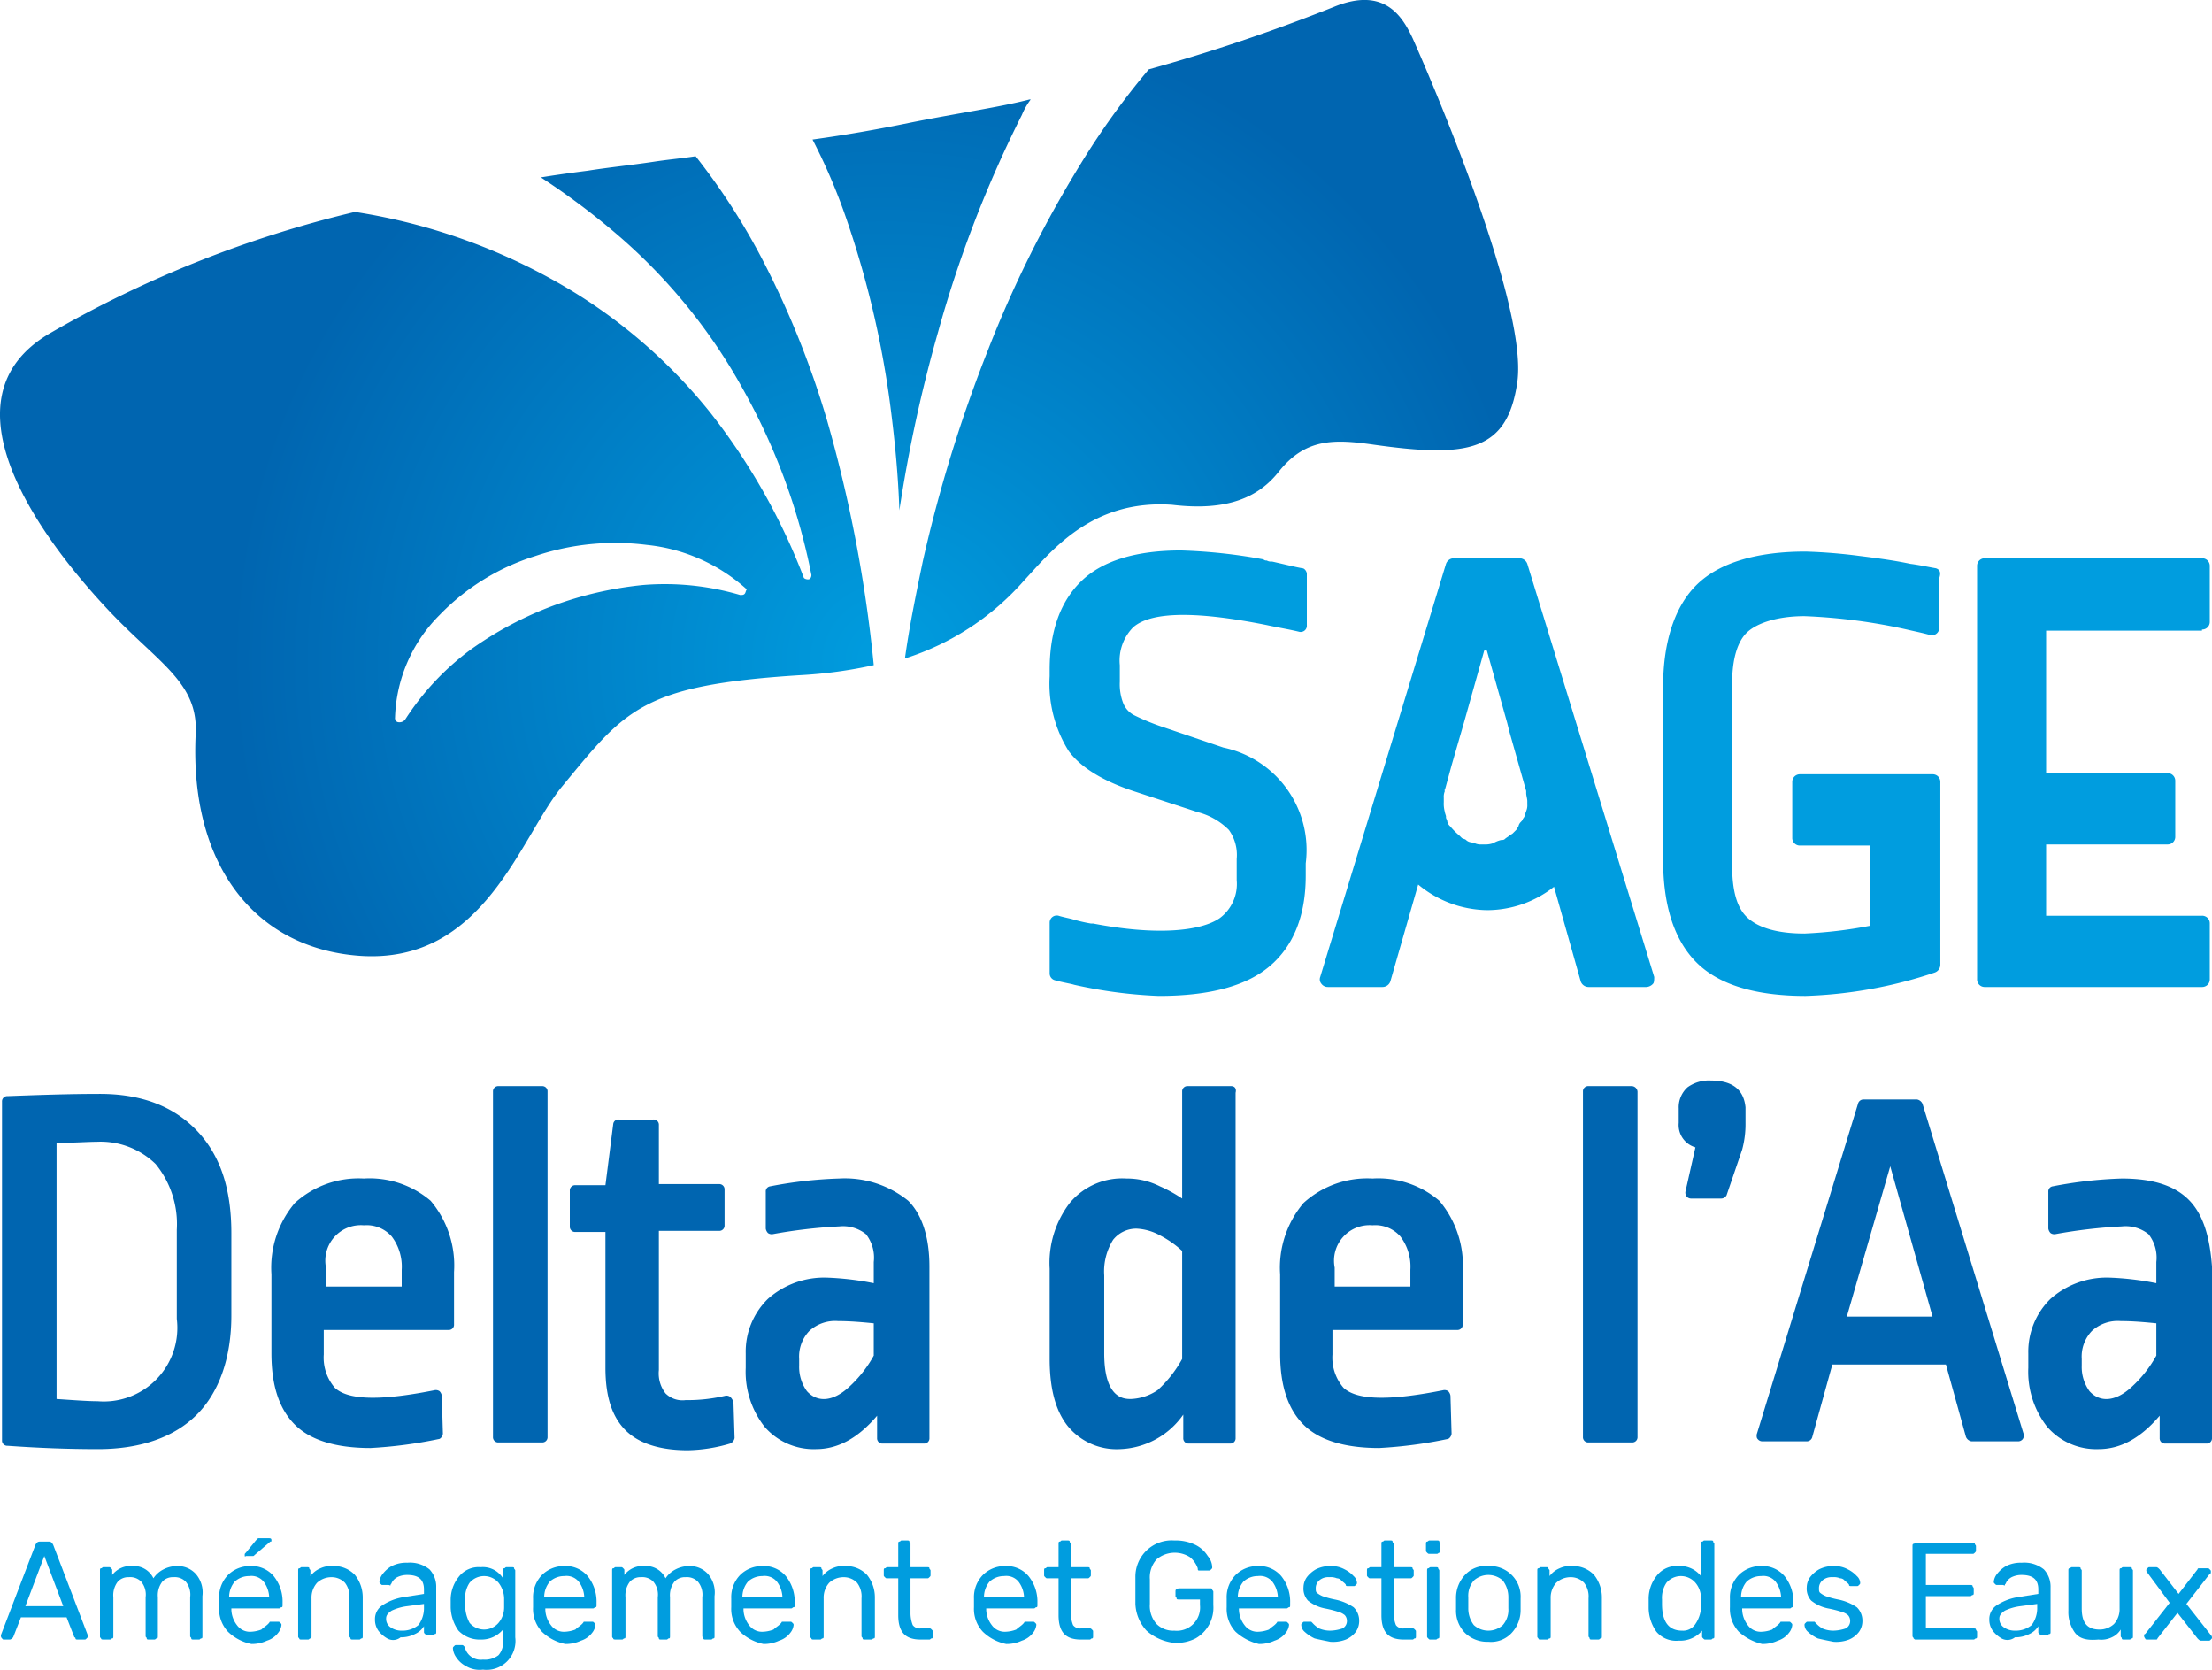 <?xml version="1.0" encoding="UTF-8"?> <svg xmlns="http://www.w3.org/2000/svg" xmlns:xlink="http://www.w3.org/1999/xlink" id="b2b431a5-f1db-4292-93df-b60e70f80d4c" data-name="Calque 1" width="198.68" height="149.96" viewBox="0 0 198.68 149.96"><defs><radialGradient id="b671392a-42f8-4b13-b5e1-455ab4475dd0" data-name="Dégradé sans nom" cx="277.95" cy="311.73" r="58.84" gradientTransform="matrix(1, 0, 0, -1, 0, 596)" gradientUnits="userSpaceOnUse"><stop offset="0" stop-color="#009ddf"></stop><stop offset="1" stop-color="#0065b0"></stop></radialGradient></defs><g id="b80755c3-bdb2-45d0-8714-b7401241bb64" data-name="Calque 1"><g><path d="M207.3,323.2c-2.8,0-5.6.1-8.3.2a.47.47,0,0,0-.5.5v30.4a.47.47,0,0,0,.5.5q4.2.3,8.1.3c3.9,0,6.9-1.1,8.9-3.1s3.1-5.1,3.1-8.9v-7.4c0-4-1-7-3.1-9.2S211,323.2,207.3,323.2Zm-4,4.4c1.6,0,2.9-.1,3.7-.1a7.09,7.09,0,0,1,5.3,2,8.52,8.52,0,0,1,1.9,5.9v8a6.61,6.61,0,0,1-7.1,7.4c-.9,0-2.2-.1-3.7-.2v-23Z" transform="translate(-198.32 -224.97)" style="fill: #0065b0"></path><path d="M231,330.8a8.5,8.5,0,0,0-6.2,2.2,9,9,0,0,0-2.1,6.4v7.1c0,2.9.7,5,2.1,6.4s3.7,2.1,6.8,2.1a40.52,40.52,0,0,0,6.1-.8c.2,0,.4-.3.4-.5l-.1-3.4a.76.76,0,0,0-.2-.4.6.6,0,0,0-.4-.1c-4.5.9-7.7,1-9-.2a4.14,4.14,0,0,1-1-3v-2.2h11.2a.47.47,0,0,0,.5-.5v-4.7a9,9,0,0,0-2.1-6.4A8.45,8.45,0,0,0,231,330.8Zm0,4.2a3,3,0,0,1,2.5,1,4.48,4.48,0,0,1,.9,3v1.5h-6.8v-1.7A3.19,3.19,0,0,1,231,335Z" transform="translate(-198.32 -224.97)" style="fill: #0065b0"></path><path d="M247,322.5h-3.9a.47.47,0,0,0-.5.5v31a.47.47,0,0,0,.5.5H247a.47.47,0,0,0,.5-.5V323A.47.47,0,0,0,247,322.5Z" transform="translate(-198.32 -224.97)" style="fill: #0065b0"></path><path d="M263.9,350.4a.6.6,0,0,0-.4-.1,14.72,14.72,0,0,1-3.6.4,2.16,2.16,0,0,1-1.8-.6,2.93,2.93,0,0,1-.6-2.1V335.5h5.4a.47.47,0,0,0,.5-.5v-3.2a.47.47,0,0,0-.5-.5h-5.4V326a.47.47,0,0,0-.5-.5h-3.1a.46.46,0,0,0-.5.4l-.7,5.5H250a.47.47,0,0,0-.5.5v3.2a.47.47,0,0,0,.5.5h2.7v12.2c0,2.6.6,4.4,1.8,5.6s3.1,1.8,5.6,1.8a14.16,14.16,0,0,0,3.8-.6.66.66,0,0,0,.4-.5l-.1-3.2A1.07,1.07,0,0,0,263.9,350.4Z" transform="translate(-198.32 -224.97)" style="fill: #0065b0"></path><path d="M273.7,330.8a38.2,38.2,0,0,0-6.2.7.46.46,0,0,0-.4.5v3.3a.76.76,0,0,0,.2.4.6.6,0,0,0,.4.1,46,46,0,0,1,6-.7,3.29,3.29,0,0,1,2.4.7,3.4,3.4,0,0,1,.7,2.5v1.9a26,26,0,0,0-4.2-.5,7.62,7.62,0,0,0-5.3,1.9,6.63,6.63,0,0,0-2,4.9v1.3a8,8,0,0,0,1.7,5.3,5.83,5.83,0,0,0,4.6,2c2,0,3.8-1,5.5-3v2a.47.47,0,0,0,.5.5h3.7a.47.47,0,0,0,.5-.5V338.7c0-2.7-.7-4.7-1.9-5.9A9.05,9.05,0,0,0,273.7,330.8Zm-2.9,19.1a3.7,3.7,0,0,1-.7-2.3V347a3.33,3.33,0,0,1,.9-2.5,3.42,3.42,0,0,1,2.6-.9c1.1,0,2.2.1,3.2.2v2.9a10.93,10.93,0,0,1-2.2,2.8C273.1,350.9,271.7,350.9,270.8,349.9Z" transform="translate(-198.32 -224.97)" style="fill: #0065b0"></path><path d="M308.9,322.5H305a.47.47,0,0,0-.5.5v9.6a12.81,12.81,0,0,0-2-1.1,6.58,6.58,0,0,0-3-.7,6.12,6.12,0,0,0-5.1,2.2,8.85,8.85,0,0,0-1.8,5.9V347c0,2.6.5,4.6,1.6,6a5.67,5.67,0,0,0,4.7,2.1,7.24,7.24,0,0,0,5.7-3.1v2.1a.47.47,0,0,0,.5.5h3.7a.47.47,0,0,0,.5-.5v-31C309.4,322.7,309.2,322.5,308.9,322.5Zm-9,28.1c-.6,0-2.4,0-2.4-4.1v-7a5.35,5.35,0,0,1,.8-3.2,2.66,2.66,0,0,1,2.1-1,4.83,4.83,0,0,1,2.1.6,9,9,0,0,1,2,1.4V347a10.93,10.93,0,0,1-2.2,2.8A4.58,4.58,0,0,1,299.9,350.6Z" transform="translate(-198.32 -224.97)" style="fill: #0065b0"></path><path d="M321.6,330.8a8.5,8.5,0,0,0-6.2,2.2,9,9,0,0,0-2.1,6.4v7.1c0,2.9.7,5,2.1,6.4s3.7,2.1,6.8,2.1a40.52,40.52,0,0,0,6.1-.8c.2,0,.4-.3.4-.5l-.1-3.4a.76.76,0,0,0-.2-.4.6.6,0,0,0-.4-.1c-4.5.9-7.7,1-9-.2a4.14,4.14,0,0,1-1-3v-2.2h11.2a.47.47,0,0,0,.5-.5v-4.7a9,9,0,0,0-2.1-6.4A8.45,8.45,0,0,0,321.6,330.8Zm0,4.2a3,3,0,0,1,2.5,1,4.48,4.48,0,0,1,.9,3v1.5h-6.8v-1.7a3.19,3.19,0,0,1,3.4-3.8Z" transform="translate(-198.32 -224.97)" style="fill: #0065b0"></path><path d="M344.9,322.5H341a.47.47,0,0,0-.5.5v31a.47.47,0,0,0,.5.5h3.9a.47.47,0,0,0,.5-.5V323A.54.54,0,0,0,344.9,322.5Z" transform="translate(-198.32 -224.97)" style="fill: #0065b0"></path><path d="M352,322a3.28,3.28,0,0,0-2.1.6,2.41,2.41,0,0,0-.8,1.9v1.3a2.09,2.09,0,0,0,1.5,2.2l-.9,4a.6.6,0,0,0,.1.4.52.52,0,0,0,.4.2h2.7a.55.55,0,0,0,.5-.3l1.4-4.1a8.75,8.75,0,0,0,.3-2.4v-1.4C355,323.5,354.6,322,352,322Z" transform="translate(-198.32 -224.97)" style="fill: #0065b0"></path><path d="M371,324.1a.66.66,0,0,0-.5-.4h-4.8a.51.51,0,0,0-.5.4l-9.1,29.7c0,.2,0,.3.1.4a.52.52,0,0,0,.4.2h4a.51.51,0,0,0,.5-.4l1.8-6.5h10.2l1.8,6.5a.66.66,0,0,0,.5.4h4.2a.52.52,0,0,0,.4-.2.6.6,0,0,0,.1-.4Zm.9,19.1h-7.7l3.9-13.5Z" transform="translate(-198.32 -224.97)" style="fill: #0065b0"></path><path d="M394.9,332.7c-1.3-1.3-3.3-1.9-6-1.9a38.2,38.2,0,0,0-6.2.7.46.46,0,0,0-.4.5v3.3a.76.76,0,0,0,.2.4.6.6,0,0,0,.4.1,46,46,0,0,1,6-.7,3.29,3.29,0,0,1,2.4.7,3.4,3.4,0,0,1,.7,2.5v1.9a26,26,0,0,0-4.2-.5,7.62,7.62,0,0,0-5.3,1.9,6.63,6.63,0,0,0-2,4.9v1.3a8,8,0,0,0,1.7,5.3,5.83,5.83,0,0,0,4.6,2c2,0,3.8-1,5.5-3v2a.47.47,0,0,0,.5.5h3.7a.47.47,0,0,0,.5-.5V338.7C396.8,336,396.2,334,394.9,332.7ZM386,349.9a3.7,3.7,0,0,1-.7-2.3V347a3.33,3.33,0,0,1,.9-2.5,3.42,3.42,0,0,1,2.6-.9c1.1,0,2.2.1,3.2.2v2.9a10.93,10.93,0,0,1-2.2,2.8C388.3,350.9,386.9,350.9,386,349.9Z" transform="translate(-198.32 -224.97)" style="fill: #0065b0"></path></g><g><path d="M198.5,372.1a.35.35,0,0,1-.1-.2v-.1l3.1-8.1c.1-.2.2-.3.4-.3h.8c.2,0,.3.1.4.3l3.1,8.1v.1c0,.1,0,.1-.1.2s-.1.1-.2.1h-.6c-.1,0-.2,0-.2-.1a.1.1,0,0,0-.1-.1l-.7-1.8h-4.1l-.7,1.8c-.1.1-.2.2-.3.2h-.6Zm2.1-2.9H204l-1.7-4.5Z" transform="translate(-198.32 -224.97)" style="fill: #009ddf"></path><path d="M207.4,372.1c-.1-.1-.1-.1-.1-.2V366c0-.1,0-.2.1-.2s.1-.1.2-.1h.5c.1,0,.1,0,.2.1s.1.1.1.2v.4a2.06,2.06,0,0,1,1.8-.8,1.94,1.94,0,0,1,1.9,1.1,2.36,2.36,0,0,1,.9-.8,2.66,2.66,0,0,1,1.2-.3,2.19,2.19,0,0,1,1.7.7,2.54,2.54,0,0,1,.6,2v3.6c0,.1,0,.2-.1.2s-.1.1-.2.1h-.5c-.1,0-.2,0-.2-.1s-.1-.1-.1-.2v-3.5a1.81,1.81,0,0,0-.4-1.4,1.37,1.37,0,0,0-1.1-.4,1.28,1.28,0,0,0-1,.4,2,2,0,0,0-.4,1.4v3.5c0,.1,0,.2-.1.2s-.1.1-.2.1h-.5c-.1,0-.2,0-.2-.1s-.1-.1-.1-.2v-3.5a1.81,1.81,0,0,0-.4-1.4,1.37,1.37,0,0,0-1.1-.4,1.28,1.28,0,0,0-1,.4,2,2,0,0,0-.4,1.4v3.5c0,.1,0,.2-.1.2s-.1.1-.2.1h-.5C207.5,372.2,207.4,372.2,207.4,372.1Z" transform="translate(-198.32 -224.97)" style="fill: #009ddf"></path><path d="M218.8,371.5a3,3,0,0,1-.8-2.2v-.8a2.86,2.86,0,0,1,.8-2.1,2.79,2.79,0,0,1,2-.8,2.58,2.58,0,0,1,2.1.9,3.65,3.65,0,0,1,.8,2.4v.2c0,.1,0,.2-.1.2s-.1.1-.2.1h-4.3v.1a2.39,2.39,0,0,0,.5,1.4,1.43,1.43,0,0,0,1.2.6,3,3,0,0,0,1-.2c.2-.2.4-.3.6-.5s.1-.2.2-.2h.7c.1,0,.1,0,.2.1s.1.1.1.2a1.33,1.33,0,0,1-.3.7,2,2,0,0,1-1,.7,3.19,3.19,0,0,1-1.4.3A4.22,4.22,0,0,1,218.8,371.5Zm3.7-3h0a2.46,2.46,0,0,0-.5-1.5,1.43,1.43,0,0,0-1.3-.5,1.9,1.9,0,0,0-1.3.5,2.17,2.17,0,0,0-.5,1.4h3.6Zm-2.2-3.9c0-.1,0-.1.1-.2l.9-1.1.2-.2h1c.2,0,.2.1.2.2s0,.1-.1.1l-1.4,1.2c-.1.1-.1.1-.2.1h-.6C220.3,364.8,220.3,364.7,220.3,364.6Z" transform="translate(-198.32 -224.97)" style="fill: #009ddf"></path><path d="M225.2,372.1c-.1-.1-.1-.1-.1-.2V366c0-.1,0-.2.1-.2s.1-.1.2-.1h.5c.1,0,.2,0,.2.1s.1.1.1.2v.5a2.18,2.18,0,0,1,.9-.7,2.34,2.34,0,0,1,1.2-.2,2.56,2.56,0,0,1,1.9.8,3.22,3.22,0,0,1,.7,2v3.5c0,.1,0,.2-.1.2s-.1.1-.2.1H230c-.1,0-.2,0-.2-.1s-.1-.1-.1-.2v-3.4a2,2,0,0,0-.4-1.4,1.66,1.66,0,0,0-1.2-.5,1.9,1.9,0,0,0-1.3.5,2,2,0,0,0-.5,1.4v3.4c0,.1,0,.2-.1.2s-.1.1-.2.1h-.6C225.3,372.2,225.2,372.2,225.2,372.1Z" transform="translate(-198.32 -224.97)" style="fill: #009ddf"></path><path d="M233.1,372.1a2.7,2.7,0,0,1-.8-.7,1.69,1.69,0,0,1-.3-1,1.46,1.46,0,0,1,.7-1.3,4.84,4.84,0,0,1,1.8-.7l1.9-.3v-.4c0-.9-.5-1.3-1.5-1.3a2,2,0,0,0-.9.2,1.21,1.21,0,0,0-.5.5c0,.1-.1.1-.1.2s-.1,0-.2,0h-.5c-.1,0-.1,0-.2-.1s-.1-.1-.1-.2a1.33,1.33,0,0,1,.3-.7,2.7,2.7,0,0,1,.8-.7,2.9,2.9,0,0,1,1.4-.3,2.81,2.81,0,0,1,2,.6,2.27,2.27,0,0,1,.6,1.6v4c0,.1,0,.2-.1.2s-.1.1-.2.1h-.5c-.1,0-.1,0-.2-.1s-.1-.1-.1-.2V371a1.85,1.85,0,0,1-.8.7,2.77,2.77,0,0,1-1.3.3A1.06,1.06,0,0,1,233.1,372.1Zm2.8-1.2a2.54,2.54,0,0,0,.5-1.6V369l-1.5.2a4.67,4.67,0,0,0-1.4.4c-.3.2-.5.4-.5.7a.91.91,0,0,0,.4.8,1.69,1.69,0,0,0,1,.3A2.25,2.25,0,0,0,235.9,370.9Z" transform="translate(-198.32 -224.97)" style="fill: #009ddf"></path><path d="M240.2,374.6a2.36,2.36,0,0,1-.9-.8,1.6,1.6,0,0,1-.3-.8c0-.1,0-.1.1-.2s.1-.1.2-.1h.5c.1,0,.1,0,.2.1a.35.35,0,0,1,.1.2,1.47,1.47,0,0,0,1.6,1,2,2,0,0,0,1.4-.4,1.81,1.81,0,0,0,.4-1.4v-.9a2.52,2.52,0,0,1-2,.9,2.63,2.63,0,0,1-2-.8,3.77,3.77,0,0,1-.7-2.1v-.6a3.3,3.3,0,0,1,.7-2.1,2.26,2.26,0,0,1,2-.9,2.12,2.12,0,0,1,2,1V366c0-.1,0-.2.1-.2s.1-.1.2-.1h.5c.1,0,.2,0,.2.1s.1.1.1.2v6a2.59,2.59,0,0,1-2.9,2.9A2.39,2.39,0,0,1,240.2,374.6Zm2.9-3.9a2.17,2.17,0,0,0,.5-1.4v-.8a2.39,2.39,0,0,0-.5-1.4,1.71,1.71,0,0,0-2.6,0,2.41,2.41,0,0,0-.4,1.5v.6a3.31,3.31,0,0,0,.4,1.5,1.71,1.71,0,0,0,2.6,0Z" transform="translate(-198.32 -224.97)" style="fill: #009ddf"></path><path d="M247,371.5a3,3,0,0,1-.8-2.2v-.8a2.86,2.86,0,0,1,.8-2.1,2.79,2.79,0,0,1,2-.8,2.58,2.58,0,0,1,2.1.9,3.65,3.65,0,0,1,.8,2.4v.2c0,.1,0,.2-.1.2s-.1.1-.2.1h-4.3v.1a2.39,2.39,0,0,0,.5,1.4,1.43,1.43,0,0,0,1.2.6,3,3,0,0,0,1-.2c.2-.2.4-.3.6-.5s.1-.2.2-.2h.7c.1,0,.1,0,.2.1s.1.1.1.2a1.33,1.33,0,0,1-.3.7,2,2,0,0,1-1,.7,3.19,3.19,0,0,1-1.4.3A4.22,4.22,0,0,1,247,371.5Zm3.8-3h0a2.46,2.46,0,0,0-.5-1.5,1.43,1.43,0,0,0-1.3-.5,1.9,1.9,0,0,0-1.3.5,2.17,2.17,0,0,0-.5,1.4h3.6Z" transform="translate(-198.32 -224.97)" style="fill: #009ddf"></path><path d="M253.4,372.1c-.1-.1-.1-.1-.1-.2V366c0-.1,0-.2.1-.2s.1-.1.2-.1h.5c.1,0,.1,0,.2.1s.1.1.1.2v.4a2.06,2.06,0,0,1,1.8-.8,1.94,1.94,0,0,1,1.9,1.1,2.36,2.36,0,0,1,.9-.8,2.66,2.66,0,0,1,1.2-.3,2.19,2.19,0,0,1,1.7.7,2.54,2.54,0,0,1,.6,2v3.6c0,.1,0,.2-.1.2s-.1.1-.2.1h-.5c-.1,0-.2,0-.2-.1s-.1-.1-.1-.2v-3.5a1.81,1.81,0,0,0-.4-1.4,1.37,1.37,0,0,0-1.1-.4,1.28,1.28,0,0,0-1,.4,2,2,0,0,0-.4,1.4v3.5c0,.1,0,.2-.1.2s-.1.1-.2.1h-.5c-.1,0-.2,0-.2-.1s-.1-.1-.1-.2v-3.5a1.81,1.81,0,0,0-.4-1.4,1.37,1.37,0,0,0-1.1-.4,1.28,1.28,0,0,0-1,.4,2,2,0,0,0-.4,1.4v3.5c0,.1,0,.2-.1.2s-.1.1-.2.1h-.5C253.5,372.2,253.4,372.2,253.4,372.1Z" transform="translate(-198.32 -224.97)" style="fill: #009ddf"></path><path d="M264.8,371.5a3,3,0,0,1-.8-2.2v-.8a2.86,2.86,0,0,1,.8-2.1,2.79,2.79,0,0,1,2-.8,2.58,2.58,0,0,1,2.1.9,3.65,3.65,0,0,1,.8,2.4v.2c0,.1,0,.2-.1.2s-.1.1-.2.1h-4.3v.1a2.39,2.39,0,0,0,.5,1.4,1.43,1.43,0,0,0,1.2.6,3,3,0,0,0,1-.2c.2-.2.4-.3.6-.5s.1-.2.2-.2h.7c.1,0,.1,0,.2.1s.1.1.1.2a1.33,1.33,0,0,1-.3.7,2,2,0,0,1-1,.7,3.19,3.19,0,0,1-1.4.3A4.22,4.22,0,0,1,264.8,371.5Zm3.8-3h0a2.46,2.46,0,0,0-.5-1.5,1.43,1.43,0,0,0-1.3-.5,1.9,1.9,0,0,0-1.3.5,2.17,2.17,0,0,0-.5,1.4h3.6Z" transform="translate(-198.32 -224.97)" style="fill: #009ddf"></path><path d="M271.2,372.1c-.1-.1-.1-.1-.1-.2V366c0-.1,0-.2.1-.2s.1-.1.2-.1h.5c.1,0,.2,0,.2.1s.1.1.1.2v.5a2.18,2.18,0,0,1,.9-.7,2.34,2.34,0,0,1,1.2-.2,2.56,2.56,0,0,1,1.9.8,3.22,3.22,0,0,1,.7,2v3.5c0,.1,0,.2-.1.2s-.1.1-.2.1H276c-.1,0-.2,0-.2-.1s-.1-.1-.1-.2v-3.4a2,2,0,0,0-.4-1.4,1.66,1.66,0,0,0-1.2-.5,1.9,1.9,0,0,0-1.3.5,2,2,0,0,0-.5,1.4v3.4c0,.1,0,.2-.1.2s-.1.1-.2.1h-.6C271.3,372.2,271.2,372.2,271.2,372.1Z" transform="translate(-198.32 -224.97)" style="fill: #009ddf"></path><path d="M279,370v-3.3h-1c-.1,0-.1,0-.2-.1s-.1-.1-.1-.2V366c0-.1,0-.2.1-.2s.1-.1.2-.1h1v-2.1c0-.1,0-.2.1-.2s.1-.1.2-.1h.5c.1,0,.2,0,.2.1s.1.1.1.2v2.1h1.5c.1,0,.2,0,.2.1s.1.1.1.2v.4c0,.1,0,.1-.1.2s-.1.1-.2.1h-1.5v3.2a3,3,0,0,0,.2,1,.78.78,0,0,0,.7.3h.8c.1,0,.1,0,.2.1s.1.1.1.2v.4c0,.1,0,.2-.1.2s-.1.1-.2.1H281C279.6,372.2,279,371.5,279,370Z" transform="translate(-198.32 -224.97)" style="fill: #009ddf"></path><path d="M286.6,371.5a3,3,0,0,1-.8-2.2v-.8a2.86,2.86,0,0,1,.8-2.1,2.79,2.79,0,0,1,2-.8,2.58,2.58,0,0,1,2.1.9,3.65,3.65,0,0,1,.8,2.4v.2c0,.1,0,.2-.1.2s-.1.1-.2.1h-4.3v.1a2.39,2.39,0,0,0,.5,1.4,1.43,1.43,0,0,0,1.2.6,3,3,0,0,0,1-.2c.2-.2.4-.3.6-.5s.1-.2.2-.2h.7c.1,0,.1,0,.2.1s.1.1.1.2a1.33,1.33,0,0,1-.3.7,2,2,0,0,1-1,.7,3.19,3.19,0,0,1-1.4.3A4.22,4.22,0,0,1,286.6,371.5Zm3.7-3h0a2.46,2.46,0,0,0-.5-1.5,1.43,1.43,0,0,0-1.3-.5,1.9,1.9,0,0,0-1.3.5,2.17,2.17,0,0,0-.5,1.4h3.6Z" transform="translate(-198.32 -224.97)" style="fill: #009ddf"></path><path d="M293.4,370v-3.3h-1c-.1,0-.1,0-.2-.1s-.1-.1-.1-.2V366c0-.1,0-.2.1-.2s.1-.1.2-.1h1v-2.1c0-.1,0-.2.1-.2s.1-.1.2-.1h.5c.1,0,.2,0,.2.1s.1.1.1.2v2.1H296c.1,0,.2,0,.2.1s.1.1.1.2v.4c0,.1,0,.1-.1.2s-.1.1-.2.1h-1.5v3.2a3,3,0,0,0,.2,1,.78.78,0,0,0,.7.3h.8c.1,0,.1,0,.2.1s.1.1.1.2v.4c0,.1,0,.2-.1.2s-.1.1-.2.1h-.8C294,372.2,293.4,371.5,293.4,370Z" transform="translate(-198.32 -224.97)" style="fill: #009ddf"></path><path d="M301.3,371.4a3.77,3.77,0,0,1-1-2.4v-2.4a3.26,3.26,0,0,1,3.5-3.3,4.06,4.06,0,0,1,1.9.4,2.71,2.71,0,0,1,1.1,1,1.62,1.62,0,0,1,.4,1h0c0,.1,0,.1-.1.2s-.1.1-.2.1H306c-.1,0-.1-.1-.1-.2a2.29,2.29,0,0,0-.7-1,2.53,2.53,0,0,0-3,.2,2.44,2.44,0,0,0-.6,1.8V369a2.44,2.44,0,0,0,.6,1.8,2.11,2.11,0,0,0,1.6.6,2.09,2.09,0,0,0,2.3-2.3v-.5h-1.9c-.1,0-.2,0-.2-.1s-.1-.1-.1-.2v-.4c0-.1,0-.2.1-.2s.1-.1.2-.1H307c.1,0,.2,0,.2.1s.1.1.1.2v1.2a3.17,3.17,0,0,1-1.6,3,3.81,3.81,0,0,1-1.9.4A4.46,4.46,0,0,1,301.3,371.4Z" transform="translate(-198.32 -224.97)" style="fill: #009ddf"></path><path d="M309.3,371.5a3,3,0,0,1-.8-2.2v-.8a2.86,2.86,0,0,1,.8-2.1,2.79,2.79,0,0,1,2-.8,2.58,2.58,0,0,1,2.1.9,3.65,3.65,0,0,1,.8,2.4v.2c0,.1,0,.2-.1.2s-.1.1-.2.1h-4.3v.1a2.39,2.39,0,0,0,.5,1.4,1.43,1.43,0,0,0,1.2.6,3,3,0,0,0,1-.2c.2-.2.4-.3.6-.5s.1-.2.2-.2h.7c.1,0,.1,0,.2.1s.1.1.1.2a1.33,1.33,0,0,1-.3.7,2,2,0,0,1-1,.7,3.19,3.19,0,0,1-1.4.3A4.69,4.69,0,0,1,309.3,371.5Zm3.8-3h0a2.46,2.46,0,0,0-.5-1.5,1.43,1.43,0,0,0-1.3-.5,1.9,1.9,0,0,0-1.3.5,2.17,2.17,0,0,0-.5,1.4h3.6Z" transform="translate(-198.32 -224.97)" style="fill: #009ddf"></path><path d="M316.4,372.1a3.49,3.49,0,0,1-.9-.6.86.86,0,0,1-.3-.6c0-.1,0-.1.1-.2s.1-.1.2-.1h.6l.1.1a2.65,2.65,0,0,0,.6.5,2.51,2.51,0,0,0,1,.2,3.59,3.59,0,0,0,1.1-.2.75.75,0,0,0,.4-.7.76.76,0,0,0-.2-.5,1.63,1.63,0,0,0-.6-.3,10.38,10.38,0,0,0-1.2-.3,3.49,3.49,0,0,1-1.5-.7,1.59,1.59,0,0,1-.4-1.2,1.61,1.61,0,0,1,.3-.9,2.7,2.7,0,0,1,.8-.7,2.77,2.77,0,0,1,1.3-.3,2.5,2.5,0,0,1,1.3.3,2.76,2.76,0,0,1,.8.6.86.86,0,0,1,.3.6c0,.1,0,.1-.1.2s-.1.1-.2.1h-.5c-.1,0-.2,0-.2-.1s-.3-.3-.4-.4a.52.52,0,0,0-.4-.2,1.48,1.48,0,0,0-.7-.1,1.22,1.22,0,0,0-.9.3.91.91,0,0,0-.3.7c0,.2,0,.3.1.4a2.19,2.19,0,0,0,.5.3,8.11,8.11,0,0,0,1.1.3,4.57,4.57,0,0,1,1.7.7,1.66,1.66,0,0,1,.5,1.2,1.69,1.69,0,0,1-.3,1,2.18,2.18,0,0,1-.9.7,3.18,3.18,0,0,1-1.4.2C317.3,372.3,316.8,372.2,316.4,372.1Z" transform="translate(-198.32 -224.97)" style="fill: #009ddf"></path><path d="M322.4,370v-3.3h-1c-.1,0-.1,0-.2-.1s-.1-.1-.1-.2V366c0-.1,0-.2.1-.2s.1-.1.2-.1h1v-2.1c0-.1,0-.2.1-.2s.1-.1.2-.1h.5c.1,0,.2,0,.2.1s.1.1.1.2v2.1H325c.1,0,.2,0,.2.1s.1.1.1.2v.4c0,.1,0,.1-.1.2s-.1.1-.2.1h-1.5v3.2a3,3,0,0,0,.2,1,.78.78,0,0,0,.7.3h.8c.1,0,.1,0,.2.1s.1.1.1.2v.4c0,.1,0,.2-.1.2s-.1.1-.2.1h-.8C323,372.2,322.4,371.5,322.4,370Z" transform="translate(-198.32 -224.97)" style="fill: #009ddf"></path><path d="M326.5,364.4c-.1-.1-.1-.1-.1-.2v-.6c0-.1,0-.2.1-.2s.1-.1.2-.1h.7c.1,0,.2,0,.2.1s.1.1.1.2v.6c0,.1,0,.2-.1.2s-.1.1-.2.1h-.7C326.6,364.5,326.6,364.5,326.5,364.4Zm.1,7.7c-.1-.1-.1-.1-.1-.2V366c0-.1,0-.2.1-.2s.1-.1.2-.1h.5c.1,0,.2,0,.2.1s.1.1.1.2v5.9c0,.1,0,.2-.1.2s-.1.1-.2.1h-.5C326.7,372.2,326.7,372.2,326.6,372.1Z" transform="translate(-198.32 -224.97)" style="fill: #009ddf"></path><path d="M329.9,371.6a2.86,2.86,0,0,1-.8-2.1v-1a3,3,0,0,1,.8-2.1,2.52,2.52,0,0,1,2.1-.8,2.75,2.75,0,0,1,2.9,2.9v1a3,3,0,0,1-.8,2.1,2.52,2.52,0,0,1-2.1.8A2.86,2.86,0,0,1,329.9,371.6Zm3.4-.7a2.07,2.07,0,0,0,.5-1.5v-1a2.46,2.46,0,0,0-.5-1.5,1.94,1.94,0,0,0-2.6,0,2.07,2.07,0,0,0-.5,1.5v1a2.46,2.46,0,0,0,.5,1.5,1.94,1.94,0,0,0,2.6,0Z" transform="translate(-198.32 -224.97)" style="fill: #009ddf"></path><path d="M336.5,372.1c-.1-.1-.1-.1-.1-.2V366c0-.1,0-.2.1-.2s.1-.1.2-.1h.5c.1,0,.2,0,.2.1s.1.1.1.2v.5a2.18,2.18,0,0,1,.9-.7,2.34,2.34,0,0,1,1.2-.2,2.56,2.56,0,0,1,1.9.8,3.22,3.22,0,0,1,.7,2v3.5c0,.1,0,.2-.1.2s-.1.1-.2.1h-.6c-.1,0-.2,0-.2-.1s-.1-.1-.1-.2v-3.4a2,2,0,0,0-.4-1.4,1.66,1.66,0,0,0-1.2-.5,1.9,1.9,0,0,0-1.3.5,2,2,0,0,0-.5,1.4v3.4c0,.1,0,.2-.1.2s-.1.1-.2.1h-.6C336.6,372.2,336.5,372.2,336.5,372.1Z" transform="translate(-198.32 -224.97)" style="fill: #009ddf"></path><path d="M347.1,371.5a3.77,3.77,0,0,1-.7-2.1v-.8a3.3,3.3,0,0,1,.7-2.1,2.26,2.26,0,0,1,2-.9,2.38,2.38,0,0,1,2,.9v-2.9c0-.1,0-.2.1-.2s.1-.1.2-.1h.6c.1,0,.2,0,.2.1s.1.1.1.2v8.3c0,.1,0,.2-.1.2s-.1.1-.2.1h-.5c-.1,0-.1,0-.2-.1s-.1-.1-.1-.2v-.5a2.58,2.58,0,0,1-2.1.9A2.32,2.32,0,0,1,347.1,371.5Zm3.5-.7a2.92,2.92,0,0,0,.5-1.4v-1a2.11,2.11,0,0,0-.5-1.3,1.71,1.71,0,0,0-2.6,0,2.41,2.41,0,0,0-.4,1.5v.4q0,2.4,1.8,2.4A1.31,1.31,0,0,0,350.6,370.8Z" transform="translate(-198.32 -224.97)" style="fill: #009ddf"></path><path d="M354.5,371.5a3,3,0,0,1-.8-2.2v-.8a2.86,2.86,0,0,1,.8-2.1,2.79,2.79,0,0,1,2-.8,2.58,2.58,0,0,1,2.1.9,3.65,3.65,0,0,1,.8,2.4v.2c0,.1,0,.2-.1.2s-.1.1-.2.1h-4.3v.1a2.39,2.39,0,0,0,.5,1.4,1.43,1.43,0,0,0,1.2.6,3,3,0,0,0,1-.2c.2-.2.4-.3.6-.5s.1-.2.2-.2h.7c.1,0,.1,0,.2.1s.1.1.1.2a1.33,1.33,0,0,1-.3.7,2,2,0,0,1-1,.7,3.19,3.19,0,0,1-1.4.3A4.69,4.69,0,0,1,354.5,371.5Zm3.8-3h0a2.46,2.46,0,0,0-.5-1.5,1.43,1.43,0,0,0-1.3-.5,1.9,1.9,0,0,0-1.3.5,2.17,2.17,0,0,0-.5,1.4h3.6Z" transform="translate(-198.32 -224.97)" style="fill: #009ddf"></path><path d="M361.6,372.1a3.49,3.49,0,0,1-.9-.6.86.86,0,0,1-.3-.6c0-.1,0-.1.1-.2s.1-.1.2-.1h.6l.1.1a2.65,2.65,0,0,0,.6.5,2.51,2.51,0,0,0,1,.2,3.59,3.59,0,0,0,1.1-.2.75.75,0,0,0,.4-.7.76.76,0,0,0-.2-.5,1.63,1.63,0,0,0-.6-.3,10.38,10.38,0,0,0-1.2-.3,3.49,3.49,0,0,1-1.5-.7,1.59,1.59,0,0,1-.4-1.2,1.61,1.61,0,0,1,.3-.9,2.7,2.7,0,0,1,.8-.7,2.77,2.77,0,0,1,1.3-.3,2.5,2.5,0,0,1,1.3.3,2.76,2.76,0,0,1,.8.6.86.86,0,0,1,.3.6c0,.1,0,.1-.1.2s-.1.1-.2.1h-.5c-.1,0-.2,0-.2-.1s-.3-.3-.4-.4a.52.52,0,0,0-.4-.2,1.48,1.48,0,0,0-.7-.1,1.22,1.22,0,0,0-.9.3.91.91,0,0,0-.3.7c0,.2,0,.3.1.4a2.19,2.19,0,0,0,.5.3,8.11,8.11,0,0,0,1.1.3,4.57,4.57,0,0,1,1.7.7,1.66,1.66,0,0,1,.5,1.2,1.69,1.69,0,0,1-.3,1,2.18,2.18,0,0,1-.9.7,3.18,3.18,0,0,1-1.4.2C362.5,372.3,362,372.2,361.6,372.1Z" transform="translate(-198.32 -224.97)" style="fill: #009ddf"></path><path d="M370.2,372.1c0-.1-.1-.1-.1-.2v-8.1c0-.1,0-.2.1-.2s.1-.1.2-.1h5.1c.1,0,.2,0,.2.1s.1.1.1.2v.4c0,.1,0,.1-.1.2s-.1.1-.2.1h-4.2v2.8h4c.1,0,.2,0,.2.1s.1.1.1.2v.4c0,.1,0,.2-.1.2s-.1.1-.2.1h-4v2.9h4.3c.1,0,.2,0,.2.1s.1.1.1.2v.4c0,.1,0,.2-.1.2s-.1.1-.2.1h-5.2C370.3,372.2,370.3,372.2,370.2,372.1Z" transform="translate(-198.32 -224.97)" style="fill: #009ddf"></path><path d="M378.1,372.1a2.7,2.7,0,0,1-.8-.7,1.69,1.69,0,0,1-.3-1,1.46,1.46,0,0,1,.7-1.3,4.84,4.84,0,0,1,1.8-.7l1.9-.3v-.4c0-.9-.5-1.3-1.5-1.3a2,2,0,0,0-.9.2,1.21,1.21,0,0,0-.5.5c0,.1-.1.1-.1.2s-.1,0-.2,0h-.5c-.1,0-.1,0-.2-.1s-.1-.1-.1-.2a1.33,1.33,0,0,1,.3-.7,2.7,2.7,0,0,1,.8-.7,2.9,2.9,0,0,1,1.4-.3,2.81,2.81,0,0,1,2,.6,2.27,2.27,0,0,1,.6,1.6v4c0,.1,0,.2-.1.2s-.1.1-.2.1h-.5c-.1,0-.1,0-.2-.1s-.1-.1-.1-.2V371a1.85,1.85,0,0,1-.8.7,2.77,2.77,0,0,1-1.3.3A1.08,1.08,0,0,1,378.1,372.1Zm2.7-1.2a2.54,2.54,0,0,0,.5-1.6V369l-1.5.2a4.67,4.67,0,0,0-1.4.4c-.3.2-.5.4-.5.7a.91.91,0,0,0,.4.8,1.69,1.69,0,0,0,1,.3A2.25,2.25,0,0,0,380.8,370.9Z" transform="translate(-198.32 -224.97)" style="fill: #009ddf"></path><path d="M384.7,371.6a3.17,3.17,0,0,1-.6-2V366c0-.1,0-.2.1-.2s.1-.1.2-.1h.6c.1,0,.2,0,.2.1s.1.1.1.2v3.4c0,1.3.5,1.9,1.6,1.9a1.9,1.9,0,0,0,1.3-.5,2,2,0,0,0,.5-1.4V366c0-.1,0-.2.1-.2s.1-.1.2-.1h.6c.1,0,.2,0,.2.1s.1.1.1.2v5.9c0,.1,0,.2-.1.2s-.1.1-.2.1h-.5c-.1,0-.2,0-.2-.1s-.1-.1-.1-.2v-.6a1.78,1.78,0,0,1-.8.7,2.17,2.17,0,0,1-1.2.2C385.7,372.3,385.1,372.1,384.7,371.6Z" transform="translate(-198.32 -224.97)" style="fill: #009ddf"></path><path d="M391,372.1a.35.35,0,0,1-.1-.2c0-.1,0-.2.1-.2l2.2-2.8-2-2.7a.31.31,0,0,1-.1-.2c0-.1,0-.1.1-.2s.1-.1.2-.1h.6c.1,0,.2.1.3.2l1.7,2.2,1.7-2.2a.1.1,0,0,1,.1-.1h.8c.1,0,.1,0,.2.1s.1.1.1.2,0,.2-.1.2l-2.1,2.7,2.2,2.8a.31.31,0,0,1,.1.2c0,.1,0,.1-.1.2s-.1.1-.2.1H396c-.1,0-.2-.1-.3-.2l-1.8-2.3-1.8,2.3a.1.1,0,0,1-.1.1h-.8C391.1,372.2,391,372.2,391,372.1Z" transform="translate(-198.32 -224.97)" style="fill: #009ddf"></path></g><g><path d="M346.9,312.7l-11.4-37.1a.75.75,0,0,0-.7-.5h-5.9a.75.75,0,0,0-.7.5l-11.3,37.1a.61.61,0,0,0,.1.6.71.71,0,0,0,.6.3h4.9a.75.75,0,0,0,.7-.5l2.5-8.7a9.87,9.87,0,0,0,6.2,2.3,9.72,9.72,0,0,0,6-2.1l2.4,8.5a.75.75,0,0,0,.7.5h5.2a.86.86,0,0,0,.6-.3C346.9,313.2,346.9,312.9,346.9,312.7Zm-18.8-16.8.6-2.2h0l1.1-3.8h0l1.8-6.4a.15.15,0,0,1,.3,0l1.8,6.4h0l.2.8,1.5,5.3v.2c0,.2.1.5.1.7v.3a1.27,1.27,0,0,1-.1.6c0,.1-.1.2-.1.3a.76.76,0,0,1-.2.4c0,.1-.1.2-.2.3a.76.76,0,0,0-.2.4c-.1.1-.1.2-.2.3l-.3.3c-.1.1-.2.1-.3.2s-.3.2-.4.3-.2.1-.3.1-.4.1-.6.2-.1,0-.2.1a2.2,2.2,0,0,1-.8.1h-.2a1.27,1.27,0,0,1-.6-.1c-.1,0-.3-.1-.4-.1a.76.76,0,0,1-.4-.2c-.1-.1-.3-.1-.4-.2s-.1-.1-.2-.2a6,6,0,0,1-.8-.8l-.1-.1a.76.76,0,0,1-.2-.5.37.37,0,0,1-.1-.3c0-.1-.1-.3-.1-.4a2.77,2.77,0,0,1-.1-.9v-.4a1.27,1.27,0,0,1,.1-.6S328,295.9,328.1,295.9Z" transform="translate(-198.32 -224.97)" style="fill: #009ddf"></path><path d="M396.1,281.5a.68.68,0,0,0,.7-.7v-5a.68.68,0,0,0-.7-.7H376.6a.68.68,0,0,0-.7.7v37.1a.68.68,0,0,0,.7.7h19.5a.68.68,0,0,0,.7-.7v-5a.68.68,0,0,0-.7-.7h-14v-6.4H393a.68.68,0,0,0,.7-.7v-5a.68.68,0,0,0-.7-.7H382.1V281.6h14Z" transform="translate(-198.32 -224.97)" style="fill: #009ddf"></path><path d="M372.2,276c-.6-.1-1.5-.3-2.3-.4-1.4-.3-2.9-.5-4.5-.7a48.14,48.14,0,0,0-4.9-.4c-4.4,0-7.7,1-9.7,2.9s-3.1,5.1-3.1,9.2v15.6c0,4.1,1,7.2,3,9.2s5.3,3,9.8,3a40.26,40.26,0,0,0,11.6-2.1.75.75,0,0,0,.5-.7V295.2a.68.68,0,0,0-.7-.7H360a.68.68,0,0,0-.7.7v5a.68.68,0,0,0,.7.7h6.3v7.2a39.9,39.9,0,0,1-5.9.7c-2.4,0-4.1-.5-5.1-1.4s-1.4-2.5-1.4-4.7V286.3c0-2.2.5-3.8,1.4-4.6s2.7-1.4,5.1-1.4a51.16,51.16,0,0,1,9.2,1.2c.4.1,1.4.3,2.1.5a.66.66,0,0,0,.8-.7v-4.4C372.7,276.3,372.5,276.1,372.2,276Z" transform="translate(-198.32 -224.97)" style="fill: #009ddf"></path><path d="M315.3,276c-.6-.1-1.8-.4-2.7-.6h-.1a.76.76,0,0,1-.4-.1.37.37,0,0,1-.3-.1h0a48.16,48.16,0,0,0-7.4-.8c-4,0-7,.9-8.9,2.7s-2.9,4.5-2.9,8v.6a11.41,11.41,0,0,0,1.7,6.7c1.1,1.5,3.1,2.7,5.8,3.6l5.8,1.9a6.07,6.07,0,0,1,2.8,1.6,3.85,3.85,0,0,1,.7,2.6V304a3.82,3.82,0,0,1-1.5,3.4c-1.7,1.2-5.7,1.6-11.4.5h-.2a13.64,13.64,0,0,1-1.7-.4c-.4-.1-.9-.2-1.2-.3a.64.64,0,0,0-.8.6v4.6a.63.63,0,0,0,.5.6c.7.2,1.4.3,1.7.4h0a41.8,41.8,0,0,0,7.6,1c4.6,0,7.9-.9,10-2.7s3.2-4.5,3.2-8.1v-1.1a9.4,9.4,0,0,0-7.4-10.4l-5.3-1.8a20.71,20.71,0,0,1-2.7-1.1,2.08,2.08,0,0,1-1-1.1,4.7,4.7,0,0,1-.3-1.9v-1.5a4.25,4.25,0,0,1,1.2-3.4c1.7-1.5,6-1.4,12-.2h0c.9.2,2.1.4,2.9.6a.56.56,0,0,0,.7-.6v-4.6C315.7,276.3,315.5,276,315.3,276Z" transform="translate(-198.32 -224.97)" style="fill: #009ddf"></path></g><g><path d="M274.3,244.5a85.58,85.58,0,0,1,4,17c.4,3.1.7,6.2.8,9.3a128.43,128.43,0,0,1,3.5-16.1,106.54,106.54,0,0,1,7.5-19.4,6.38,6.38,0,0,1,.8-1.4h-.1c-2.7.7-6.3,1.2-10.8,2.1q-4.35.9-8.7,1.5A52.64,52.64,0,0,1,274.3,244.5Z" transform="translate(-198.32 -224.97)" style="fill: url(#b671392a-42f8-4b13-b5e1-455ab4475dd0)"></path><path d="M272.6,262.7a80.43,80.43,0,0,0-6-14.8,59.14,59.14,0,0,0-5.8-8.9c-1.3.2-2.5.3-3.8.5-2,.3-4,.5-5.9.8,0,0-2.4.3-4.2.6a64.77,64.77,0,0,1,6.7,5A50.2,50.2,0,0,1,265.1,260a56.34,56.34,0,0,1,6.1,16.6c0,.2-.1.4-.3.4s-.4-.1-.4-.2a56.73,56.73,0,0,0-8.4-14.8,47.71,47.71,0,0,0-12.4-10.9,53.35,53.35,0,0,0-19.5-7.1,101.78,101.78,0,0,0-27.4,10.9c-10.1,5.9-.8,18.4,5.2,24.8,4.5,4.8,8.1,6.5,7.9,11.1-.6,11.7,5.2,19.3,14.7,20,11.2.8,14.4-10.6,18.2-15.2,5.7-6.9,7.1-9.1,21.4-10a40.5,40.5,0,0,0,6.6-.9A123.93,123.93,0,0,0,272.6,262.7Zm-7.4,15.6c-.1.1-.2.1-.4.1h0a23.94,23.94,0,0,0-8.7-.9,32.62,32.62,0,0,0-8.2,1.9,32,32,0,0,0-7.3,3.9,23.85,23.85,0,0,0-5.9,6.3h0a.66.66,0,0,1-.7.2.4.4,0,0,1-.2-.4,13.58,13.58,0,0,1,4-9.2,20.37,20.37,0,0,1,8.6-5.3,22.54,22.54,0,0,1,10-1,15.78,15.78,0,0,1,9,4C265.3,278,265.3,278.2,265.2,278.3Z" transform="translate(-198.32 -224.97)" style="fill: url(#b671392a-42f8-4b13-b5e1-455ab4475dd0)"></path><path d="M325.2,228.4c-.9-1.9-2.5-4.7-7.1-2.8a162.72,162.72,0,0,1-16.6,5.6,68.84,68.84,0,0,0-5.5,7.5,103.76,103.76,0,0,0-8.9,17.6,127.79,127.79,0,0,0-5.9,19.1c-.6,2.9-1.2,5.8-1.6,8.7a23.81,23.81,0,0,0,10.7-7c2.5-2.7,6.1-7.3,13.3-6.8,5,.6,7.8-.7,9.6-3,2.4-3,5-2.9,8.5-2.4,8.5,1.2,12,.6,12.9-5.6C335.7,251.8,325.2,228.4,325.2,228.4Z" transform="translate(-198.32 -224.97)" style="fill: url(#b671392a-42f8-4b13-b5e1-455ab4475dd0)"></path></g></g></svg> 